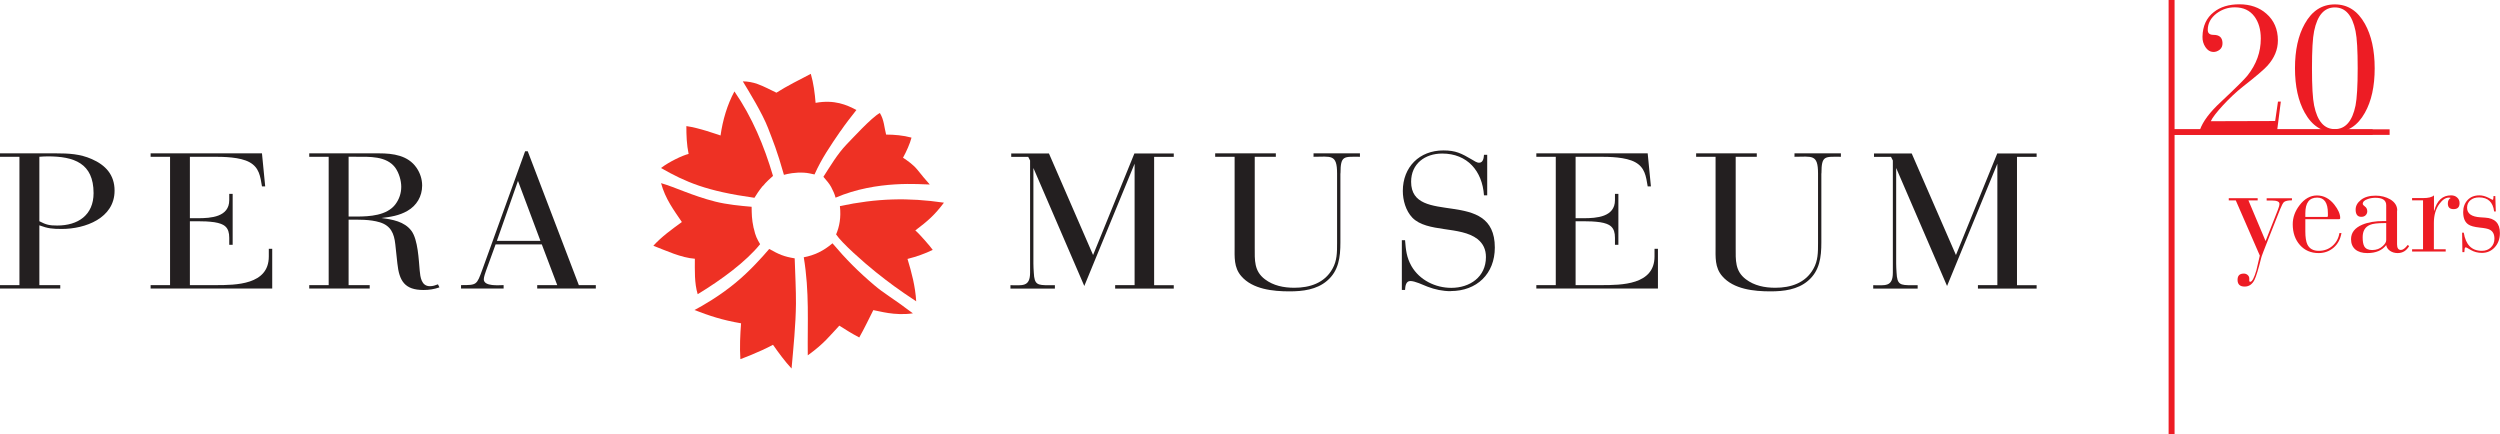 <?xml version="1.0" encoding="UTF-8"?><svg id="Layer_2" xmlns="http://www.w3.org/2000/svg" viewBox="0 0 255.95 44.44"><defs><style>.cls-1{fill:#231f20;}.cls-2{fill:#ed1c24;}.cls-3{fill:#ee3124;}</style></defs><g id="Layer_1-2"><path class="cls-3" d="M86.04,13.43c-1,1.46-1.93,2.81-2.65,4.43-.34-.07-.68-.16-1.06-.18-.93-.06-1.71.12-2.07.22-.73-2.57-1.09-3.38-1.63-4.8-.59-1.52-1.94-3.71-2.58-4.77.49,0,1.05.1,1.53.28.68.25,1.26.57,1.91.88,1.08-.69,2.39-1.34,3.52-1.93.28.96.41,1.97.49,2.97,1.95-.35,3.19.21,4.18.73-.54.69-1.1,1.39-1.63,2.17h0Z"/><path class="cls-3" d="M85.55,20.25c-.1-.39-.26-.73-.46-1.11-.2-.36-.41-.59-.79-1.04.73-1.13,1.42-2.31,2.35-3.29.49-.49,2.58-2.8,3.43-3.24.44.72.44,1.45.64,2.21.83,0,1.76.08,2.6.31-.15.6-.52,1.42-.87,2.06.44.28,1.04.71,1.44,1.19.48.6.87,1.07,1.3,1.55-.9,0-5.39-.48-9.65,1.35h0Z"/><path class="cls-3" d="M95.5,25.58c-.8.39-1.65.69-2.59.93.42,1.38.8,2.8.89,4.34-1.86-1.23-2.79-1.92-4.13-2.99-1.26-1.01-3.49-2.98-4.07-3.86.34-.8.52-1.72.39-2.9,3.77-.8,6.98-.89,10.65-.35-.96,1.28-1.67,1.89-2.93,2.84.43.36,1.58,1.69,1.78,1.99h0Z"/><path class="cls-3" d="M93.46,32.08c-1.89.27-3.46-.24-4.05-.33-.5.99-.89,1.82-1.44,2.8-.76-.4-1.42-.81-2.04-1.21-.98,1.04-1.55,1.83-3.23,3.04-.04-3.38.18-6.47-.41-10.04,1.08-.2,2.01-.64,2.94-1.43,1.37,1.62,2.63,2.89,4.27,4.28,1.04.89,1.81,1.26,3.95,2.88h0Z"/><path class="cls-3" d="M81.49,31.09c-.02,2.15-.26,4.49-.45,6.64-.68-.73-1.31-1.59-1.9-2.43-1.47.79-3.34,1.47-3.34,1.47-.08-1.22-.02-2.5.07-3.67-1.95-.33-3.26-.78-4.77-1.36.8-.42,2.53-1.4,4.21-2.79,1.41-1.16,2.72-2.61,3.44-3.46,1.03.57,1.51.78,2.61.96.05,1.57.14,3.25.13,4.64h0Z"/><path class="cls-3" d="M77.17,23.37c.18.83.34,1.09.65,1.63-1.42,1.76-3.9,3.61-6.39,5.12-.35-1.14-.29-2.46-.29-3.63-1.41-.1-2.97-.84-4.25-1.33.85-.94,1.91-1.69,2.92-2.43-.8-1.18-1.7-2.37-2.13-3.98,1.47.42,3.18,1.29,5.55,1.89,1.19.3,2.55.43,3.72.53.02.79,0,1.2.21,2.2h0Z"/><path class="cls-3" d="M78.08,19.05c-.37.46-.65.88-.84,1.2-4.93-.69-7-1.59-9.57-3.05.84-.64,2.2-1.29,2.83-1.44-.2-.97-.23-1.91-.23-2.85,1.31.18,3.05.82,3.5.96.22-1.57.69-3.16,1.42-4.51,1.82,2.64,3.05,5.59,3.95,8.65-.21.18-.74.66-1.04,1.04h0Z"/><path class="cls-1" d="M4.88,16.01c-.29,0-.56.02-.85.04v6.6c.71.37,1.04.44,1.83.44,2.12,0,3.72-1.06,3.72-3.32,0-3.07-2.01-3.76-4.69-3.76h0ZM6.33,23.44c-.96,0-1.41-.04-2.3-.37v6.12h2.14v.35H0v-.35h1.99v-13.14H0v-.35h5.75c1.29,0,2.45.06,3.63.58,1.43.62,2.35,1.62,2.35,3.24,0,2.82-3.01,3.92-5.4,3.92h0Z"/><path class="cls-1" d="M15.42,29.54v-.35h1.99v-13.14h-1.99v-.35h11.4l.33,3.38h-.33c-.17-1.04-.29-1.93-1.27-2.47-.98-.54-2.64-.56-3.72-.56h-2.39v6.29h.83c1.31,0,3.2-.12,3.2-1.85v-.64h.35v5.21h-.35v-.71c0-1.08-.48-1.43-1.52-1.6-.56-.08-1.14-.1-1.72-.1h-.79v6.54h2.62c2.08,0,5.46-.02,5.46-2.93v-.79h.35v4.07h-12.45Z"/><path class="cls-1" d="M40.47,17.17c-.91-1.22-2.66-1.12-4.03-1.12h-.75v6.12h.83c1.31,0,3.09-.1,3.96-1.25.39-.52.6-1.14.6-1.79s-.23-1.43-.62-1.97h0ZM43.36,29.69c-1.93,0-2.49-.93-2.68-2.74l-.21-1.95c-.12-1.1-.46-1.89-1.58-2.24-1.02-.31-2.16-.27-3.2-.27v6.7h2.16v.35h-6.19v-.35h1.99v-13.14h-1.99v-.35h7.16c1.43,0,2.95.21,3.82,1.47.37.54.58,1.16.58,1.83,0,1.1-.56,2.05-1.51,2.59-.83.48-1.72.62-2.66.73,1.12.15,2.35.35,3.07,1.31.68.91.75,3.01.85,4.07.06.66.17,1.6,1.04,1.6.31,0,.54-.08.83-.19l.15.31c-.54.19-1.06.27-1.64.27h0Z"/><path class="cls-1" d="M53.03,18.52l-2.16,6.14h4.46l-2.3-6.14h0ZM55,29.54v-.35h2.05l-1.58-4.17h-4.73l-.96,2.64c-.08.21-.25.71-.25.93,0,.77,1.58.6,2.03.6v.35h-4.36v-.35c1.62,0,1.6,0,2.18-1.58l4.38-12.12h.27l5.23,13.7h1.74v.35h-6.02Z"/><path class="cls-1" d="M114.17,29.54v-.35h1.99v-12.43l-5.15,12.52-5.21-12.08v9.78c0,.31.02.62.04.93.06,1.25.37,1.29,1.56,1.29h.6v.35h-4.55v-.35c1.2,0,2.01.21,2.01-1.29v-11.48l-.19-.37h-1.74v-.35h3.86l4.52,10.4,4.23-10.4h4.03v.35h-2.01v13.14h2.01v.35h-6.02Z"/><path class="cls-1" d="M137.23,17.75v7.08c0,1.49-.17,2.91-1.37,3.92-1.06.91-2.49,1.08-3.84,1.08-1.68,0-3.78-.21-4.94-1.56-.77-.89-.68-1.95-.68-3.05v-9.17h-1.99v-.35h6.21v.35h-2.16v9.28c0,1.31-.08,2.41,1.04,3.26.87.66,1.93.87,3.01.87,1.58,0,3.09-.48,3.9-1.93.48-.83.48-1.7.48-2.64v-7.14c0-2.01-.64-1.7-2.41-1.7v-.35h4.75v.35c-1.64,0-1.99-.17-1.99,1.7h0Z"/><path class="cls-1" d="M148.52,29.81c-.81,0-1.62-.17-2.37-.46-.48-.19-1.29-.58-1.76-.58s-.52.56-.54.91h-.33v-5.09h.33c.08,1,.15,1.76.66,2.66.83,1.43,2.45,2.22,4.07,2.22,1.91,0,3.55-1.12,3.55-3.15,0-.77-.27-1.37-.87-1.85-1.74-1.35-5.15-.64-6.66-2.18-.68-.71-.98-1.79-.98-2.74,0-2.45,1.7-4.15,4.15-4.15,1.29,0,1.85.31,2.95.95.21.12.46.31.71.31.42,0,.48-.5.5-.81h.33v4.15h-.33c-.17-2.49-1.7-4.28-4.28-4.28-1.76,0-3.18,1.04-3.18,2.89,0,4.65,8.57.5,8.57,6.73,0,2.7-1.85,4.46-4.52,4.46h0Z"/><path class="cls-1" d="M157.29,29.54v-.35h1.99v-13.14h-1.99v-.35h11.4l.33,3.38h-.33c-.17-1.04-.29-1.93-1.27-2.47-.98-.54-2.64-.56-3.72-.56h-2.39v6.29h.83c1.31,0,3.2-.12,3.2-1.85v-.64h.35v5.21h-.35v-.71c0-1.08-.48-1.43-1.52-1.6-.56-.08-1.14-.1-1.72-.1h-.79v6.54h2.62c2.08,0,5.46-.02,5.46-2.93v-.79h.35v4.07h-12.45Z"/><path class="cls-1" d="M186.47,17.75v7.08c0,1.49-.17,2.91-1.37,3.92-1.06.91-2.49,1.08-3.84,1.08-1.68,0-3.78-.21-4.94-1.56-.77-.89-.68-1.95-.68-3.05v-9.17h-1.99v-.35h6.21v.35h-2.16v9.28c0,1.31-.08,2.41,1.04,3.26.87.66,1.93.87,3.01.87,1.58,0,3.09-.48,3.9-1.93.48-.83.48-1.7.48-2.64v-7.14c0-2.01-.64-1.7-2.41-1.7v-.35h4.75v.35c-1.64,0-1.99-.17-1.99,1.7h0Z"/><path class="cls-1" d="M202.5,29.54v-.35h1.99v-12.43l-5.15,12.52-5.21-12.08v9.78c0,.31.02.62.04.93.06,1.25.37,1.29,1.56,1.29h.6v.35h-4.55v-.35c1.2,0,2.01.21,2.01-1.29v-11.48l-.19-.37h-1.74v-.35h3.86l4.53,10.4,4.23-10.4h4.03v.35h-2.01v13.14h2.01v.35h-6.02Z"/><rect class="cls-2" x="222.04" width=".57" height="44.44"/><rect class="cls-2" x="222.23" y="13.24" width="20.68" height=".57"/><rect class="cls-2" x="222.04" width=".57" height="44.44"/><rect class="cls-2" x="222.23" y="13.24" width="22.42" height=".57"/><path class="cls-2" d="M233.51,10.41l-.37,2.9h-7.92c.31-.88,1.03-1.84,2.16-2.88,1.52-1.43,2.43-2.33,2.72-2.7.91-1.15,1.36-2.4,1.36-3.78,0-.93-.22-1.68-.65-2.26-.47-.63-1.14-.94-2.01-.94-.68,0-1.29.2-1.85.61-.62.47-.92,1.04-.92,1.71,0,.34.2.5.6.5.59,0,.89.27.91.82.01.3-.08.53-.29.7-.21.16-.43.24-.67.23-.31-.01-.58-.18-.79-.5-.21-.32-.31-.67-.3-1.06.02-1.1.41-1.94,1.16-2.52.66-.53,1.54-.8,2.63-.8s2.03.32,2.75.96c.78.68,1.18,1.59,1.18,2.74,0,.94-.36,1.8-1.07,2.59-.33.37-1.18,1.1-2.55,2.17-1.29,1.01-2.97,2.84-3.25,3.51l6.59-.02.29-1.99h.31Z"/><path class="cls-2" d="M234.96,6.99c0-1.85.33-3.36,1-4.55.74-1.33,1.76-1.99,3.08-1.99s2.34.66,3.08,1.99c.66,1.18,1,2.7,1,4.55s-.33,3.36-1,4.55c-.74,1.33-1.76,1.99-3.08,1.99s-2.34-.66-3.08-1.99c-.66-1.18-1-2.7-1-4.55ZM236.7,6.99c0,1.82.07,3.09.22,3.81.33,1.61,1.03,2.42,2.12,2.42s1.79-.81,2.12-2.42c.14-.72.22-1.99.22-3.81s-.07-3.09-.22-3.81c-.33-1.61-1.03-2.42-2.12-2.42s-1.79.81-2.12,2.42c-.15.72-.22,1.99-.22,3.81Z"/><path class="cls-2" d="M230.2,20.53l1.75,4.15,1.25-3.17c.12-.29.17-.5.17-.64,0-.23-.26-.34-.77-.34h-.54v-.23h2.59v.21c-.4,0-.67.06-.81.17-.11.09-.24.34-.4.74l-1.18,2.98c-.46,1.16-.72,1.83-.76,2.01-.29,1.16-.52,1.91-.69,2.25-.23.45-.56.68-1,.68-.49,0-.73-.23-.73-.69,0-.43.21-.64.64-.64.16,0,.29.05.4.15.11.1.16.22.16.35v.21c0,.09.03.13.1.13.19,0,.4-.39.63-1.18.11-.5.23-1,.35-1.5l-2.46-5.65h-.72v-.23h2.96v.23h-.96Z"/><path class="cls-2" d="M236.02,22.44v1.24c0,.61.07,1.06.21,1.35.21.43.6.65,1.16.65s1.02-.17,1.4-.5c.38-.33.63-.77.72-1.32h.21c-.11.62-.37,1.12-.8,1.49-.43.37-.94.56-1.54.56-.78,0-1.42-.27-1.91-.82-.49-.55-.74-1.26-.74-2.13,0-.69.23-1.34.7-1.95.5-.66,1.1-1,1.78-1s1.28.31,1.78.94c.4.51.6.97.6,1.37,0,.08-.04.12-.12.12h-3.47ZM238.33,22.12v-.28c0-1.08-.37-1.61-1.1-1.61-.81,0-1.21.54-1.21,1.61v.37h2.22c.06,0,.09-.03.09-.09"/><path class="cls-2" d="M245.41,21.54v3.47c0,.39.13.58.4.58.2,0,.43-.17.69-.51l.15.11c-.28.48-.67.72-1.18.72-.3,0-.56-.08-.78-.23-.22-.15-.35-.35-.39-.59-.42.55-1.06.82-1.93.82-.52,0-.93-.12-1.23-.37-.29-.25-.44-.6-.44-1.05,0-.67.38-1.16,1.16-1.49.59-.25,1.33-.37,2.19-.37h.25v-1.62c0-.51-.37-.76-1.1-.76-.28,0-.54.04-.79.13-.34.11-.51.28-.51.49,0,.08.08.17.23.28.15.11.23.27.23.49,0,.16-.06.29-.17.4-.11.11-.26.16-.44.16-.39,0-.58-.25-.58-.75,0-.37.18-.7.55-.99.37-.29.87-.43,1.5-.43.56,0,1.05.13,1.49.38.48.29.72.67.72,1.15M244.3,22.84h-.23c-.67,0-1.16.06-1.45.19-.49.21-.73.63-.73,1.26,0,.42.05.72.16.92.14.26.41.39.81.39.44,0,.81-.14,1.09-.41.23-.21.35-.41.35-.6v-1.74Z"/><path class="cls-2" d="M248.07,25.52v-5.01h-1.12v-.23h1.12c.55,0,.92-.09,1.12-.28v1.57h.03c.28-1.05.85-1.57,1.72-1.57.25,0,.46.07.62.22.17.15.25.34.25.57,0,.42-.2.62-.61.62s-.59-.19-.59-.58c0-.27.1-.46.29-.56-.04-.03-.1-.04-.19-.04-.33,0-.65.22-.97.65-.37.51-.56,1.15-.56,1.93v2.71h1.21v.23h-3.44v-.23h1.12Z"/><path class="cls-2" d="M252.1,25.83l-.03-2.01h.17c.2,1.24.81,1.86,1.85,1.86.37,0,.68-.11.92-.34.24-.23.37-.52.37-.9,0-.46-.16-.77-.49-.93-.16-.09-.5-.16-1.01-.21-.57-.06-.96-.17-1.17-.32-.35-.23-.53-.65-.53-1.27,0-.5.15-.9.45-1.23.3-.32.7-.48,1.21-.48.29,0,.59.08.9.23.31.15.45.23.45.23.06,0,.09-.09.09-.28v-.11h.19l.05,1.58h-.17c-.12-.96-.63-1.44-1.54-1.44-.36,0-.65.09-.88.28-.23.19-.35.45-.35.78,0,.6.46.93,1.39.98l.45.03c1.01.06,1.52.58,1.52,1.57,0,.6-.18,1.09-.53,1.47-.35.38-.79.57-1.31.57-.42,0-.79-.1-1.11-.28-.32-.19-.5-.29-.53-.29-.07,0-.11.05-.13.16-.01.11-.02.22-.03.33h-.2Z"/></g></svg>